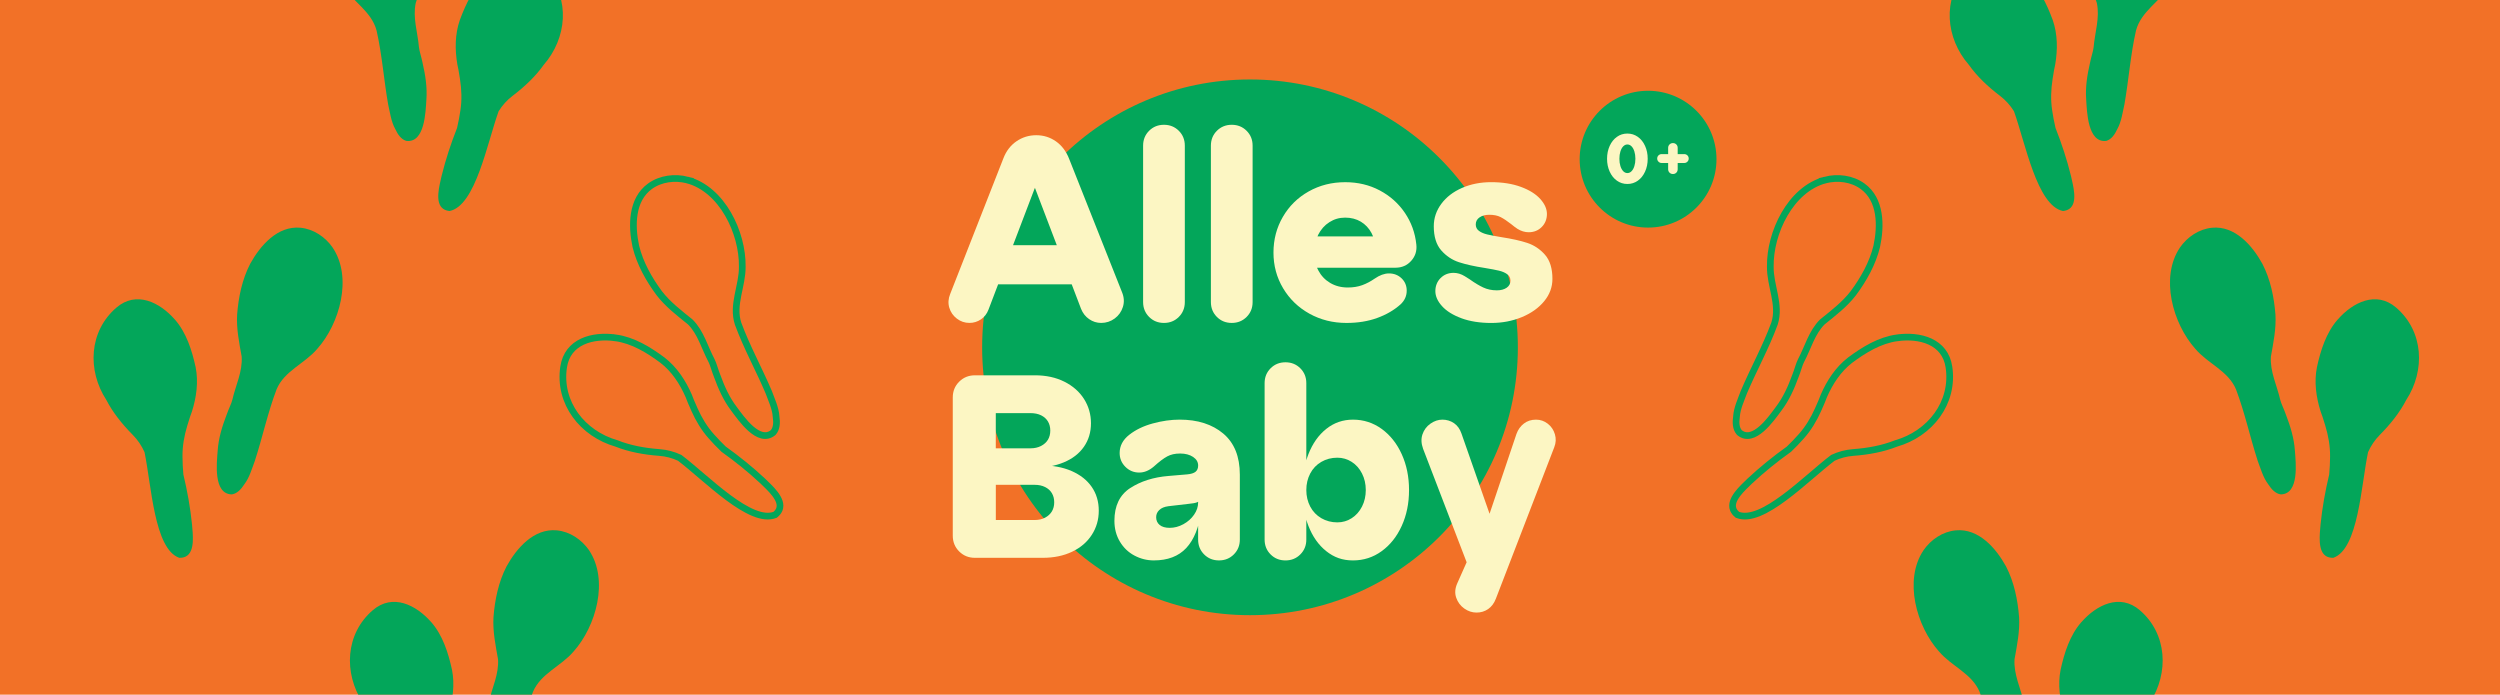 <?xml version="1.0" encoding="UTF-8"?>
<svg xmlns="http://www.w3.org/2000/svg" xmlns:xlink="http://www.w3.org/1999/xlink" id="Ebene_1" data-name="Ebene 1" viewBox="0 0 1400 389">
  <defs>
    <style>
      .cls-1 {
        fill: #fcf6c3;
      }

      .cls-1, .cls-2, .cls-3, .cls-4 {
        stroke-width: 0px;
      }

      .cls-5 {
        clip-path: url(#clippath);
      }

      .cls-2, .cls-6 {
        fill: none;
      }

      .cls-3 {
        fill: #f27127;
      }

      .cls-6 {
        stroke: #03a65a;
        stroke-miterlimit: 10;
        stroke-width: 3.75px;
      }

      .cls-4 {
        fill: #03a65a;
      }
    </style>
    <clipPath id="clippath">
      <rect class="cls-2" width="1400" height="389"></rect>
    </clipPath>
  </defs>
  <g id="Ebene_2" data-name="Ebene 2">
    <rect class="cls-3" width="1400" height="389"></rect>
  </g>
  <g id="Ebene_1-2" data-name="Ebene 1">
    <g class="cls-5">
      <g>
        <g>
          <path class="cls-4" d="M1216.2-65.83c-4.96-5.35-12.07-8.83-19.44-8.49-12.88.63-20.86,13-25.04,23.94-3.24,9.29-3.88,19.37-3.28,29.14.64,7.93,3.34,15.44,5.79,22.93,1.76,8.19-1.1,16.46-1.79,24.64-.18,2.13-1.44,5.73-2.04,8.89-1.56,6.74-2.65,13.57-2.14,20.53.44,7.01.9,24.26,11.1,23.17.15-.04.29-.08.43-.12,2.49-.81,4.41-3.25,5.92-6.56,2.28-4.03,3-9.56,3.96-13.71,2.43-13.78,3.38-27.78,6.49-41.43,2.83-10.79,13.66-16.46,19.38-25.56,10.52-15.7,14.13-42.4.65-57.38"></path>
          <path class="cls-4" d="M1134.3-13.62c-9.69-8.4-23.65-13.11-33.34-2.07.01,0,.02-.02.03-.04.02-.03.05-.05.07-.08-13.58,15.31-11.44,37.26,1.48,52.1,4.57,6.43,10.49,12.08,17.43,17.36,3.15,2.39,5.76,5.32,7.84,8.64,6.43,17.83,12.89,52.92,27.45,55.88,1.51-.15,2.68-.58,3.59-1.23,4.89-3.47,2.05-13.1.9-18.39-2.26-9.17-5.2-18.12-8.66-26.89-.74-3.26-1.42-6.54-1.88-9.86-.9-5.83-.66-11.74.24-17.55.28-1.81.57-3.5.84-5.12.25-1.02.47-2.05.64-3.09,1.39-8.25,1.37-16.9-1.42-24.87-3.37-9.08-7.78-18.35-15.22-24.79"></path>
        </g>
        <g>
          <path class="cls-4" d="M1220.75,138.64c4.17-5.99,10.72-10.42,18.07-11.11,12.84-1.17,22.47,9.97,28.13,20.22,4.51,8.75,6.54,18.64,7.3,28.4.47,7.94-1.16,15.75-2.54,23.52-.6,8.36,3.38,16.15,5.2,24.15.47,2.08,2.22,5.48,3.25,8.52,2.48,6.46,4.52,13.07,4.98,20.03.54,7,2.48,24.15-7.77,24.49-.15-.02-.3-.04-.44-.06-2.57-.45-4.82-2.61-6.78-5.68-2.82-3.67-4.31-9.05-5.83-13.02-4.32-13.31-7.21-27.03-12.19-40.12-4.31-10.29-15.82-14.4-22.74-22.61-12.6-14.08-19.89-40.02-8.63-56.73"></path>
          <path class="cls-4" d="M1309.12,178.95c8.42-9.66,21.59-16.27,32.73-6.69-.01,0-.03-.02-.04-.03-.03-.02-.05-.04-.08-.07,15.58,13.27,16.51,35.3,5.78,51.79-3.63,7-8.71,13.42-14.84,19.62-2.79,2.8-4.97,6.07-6.56,9.64-3.89,18.55-5.4,54.2-19.41,59.15-1.51.06-2.74-.21-3.73-.72-5.33-2.76-3.86-12.69-3.45-18.09.97-9.39,2.63-18.67,4.83-27.83.28-3.33.5-6.67.49-10.02.08-5.9-.98-11.72-2.68-17.35-.53-1.75-1.05-3.39-1.55-4.95-.39-.98-.75-1.96-1.06-2.97-2.52-7.98-3.71-16.55-2.06-24.83,2.08-9.46,5.15-19.25,11.62-26.67"></path>
        </g>
        <g>
          <path class="cls-4" d="M1077.19,308.1c4.17-5.99,10.72-10.42,18.07-11.11,12.84-1.17,22.47,9.97,28.13,20.22,4.51,8.75,6.54,18.64,7.3,28.4.47,7.94-1.16,15.75-2.54,23.52-.6,8.36,3.38,16.15,5.2,24.15.47,2.08,2.22,5.48,3.25,8.52,2.48,6.46,4.52,13.07,4.98,20.03.54,7,2.48,24.15-7.77,24.49-.15-.02-.3-.04-.44-.06-2.57-.45-4.82-2.61-6.78-5.68-2.82-3.67-4.31-9.05-5.83-13.02-4.32-13.31-7.21-27.03-12.19-40.12-4.31-10.29-15.82-14.4-22.74-22.61-12.6-14.08-19.89-40.02-8.63-56.73"></path>
          <path class="cls-4" d="M1165.57,348.41c8.42-9.66,21.59-16.27,32.73-6.69-.01-.01-.03-.02-.04-.03-.03-.02-.05-.04-.08-.07,15.58,13.27,16.51,35.3,5.78,51.79-3.63,7-8.71,13.42-14.84,19.62-2.79,2.8-4.97,6.07-6.56,9.64-3.89,18.55-5.4,54.2-19.41,59.15-1.51.06-2.74-.21-3.73-.72-5.33-2.76-3.86-12.69-3.45-18.09.97-9.39,2.63-18.67,4.83-27.83.28-3.33.5-6.67.49-10.02.08-5.9-.98-11.72-2.68-17.35-.53-1.75-1.05-3.39-1.55-4.95-.39-.98-.75-1.96-1.06-2.97-2.52-7.98-3.71-16.55-2.06-24.83,2.08-9.46,5.15-19.25,11.62-26.67"></path>
        </g>
        <g>
          <path class="cls-6" d="M1022.08,100.8c7.07-1.78,14.93-.83,20.93,3.47,10.46,7.54,10.42,22.27,7.96,33.72-2.34,9.56-7.3,18.36-13.12,26.22-4.86,6.3-11.21,11.13-17.35,16.08-5.94,5.91-8.05,14.4-11.92,21.64-1.01,1.88-1.91,5.59-3.14,8.57-2.36,6.5-5.17,12.83-9.39,18.39-4.19,5.64-13.97,19.86-21.93,13.39-.1-.11-.2-.22-.29-.34-1.65-2.03-1.93-5.13-1.39-8.73.28-4.62,2.69-9.66,4.14-13.66,5.47-12.88,12.29-25.14,17.12-38.28,3.5-10.6-2.49-21.25-2.33-31.99-.27-18.9,11.24-43.26,30.71-48.48h0Z"></path>
          <path class="cls-6" d="M1062.33,189.2c12.7-1.77,26.97,1.89,29.09,16.42v-.05s-.01-.07-.02-.11c3.05,20.24-10.7,37.48-29.62,42.88-7.33,2.9-15.38,4.42-24.07,5.07-3.94.29-7.73,1.32-11.28,2.97-15.11,11.45-39.63,37.36-53.46,31.91-1.18-.95-1.93-1.95-2.34-2.99-2.21-5.58,5.41-12.11,9.26-15.91,6.89-6.45,14.23-12.36,21.91-17.84,2.4-2.33,4.75-4.71,6.95-7.24,3.93-4.4,6.95-9.49,9.35-14.85.75-1.67,1.43-3.25,2.08-4.75.35-.99.73-1.97,1.15-2.94,3.33-7.68,8.05-14.92,14.73-20.08,7.77-5.78,16.52-11.15,26.27-12.5h0Z"></path>
        </g>
        <g>
          <path class="cls-4" d="M190.84-65.83c4.96-5.35,12.06-8.82,19.44-8.49,12.88.63,20.86,13,25.04,23.94,3.24,9.29,3.88,19.37,3.28,29.14-.64,7.93-3.34,15.44-5.79,22.93-1.76,8.19,1.1,16.46,1.79,24.64.18,2.13,1.44,5.73,2.04,8.89,1.56,6.74,2.65,13.57,2.14,20.53-.44,7.01-.9,24.26-11.1,23.17-.15-.04-.29-.08-.43-.12-2.49-.81-4.41-3.25-5.92-6.56-2.28-4.03-3-9.56-3.96-13.71-2.43-13.78-3.38-27.78-6.49-41.43-2.83-10.79-13.66-16.46-19.38-25.56-10.52-15.7-14.13-42.4-.65-57.38"></path>
          <path class="cls-4" d="M272.74-13.62c9.69-8.4,23.65-13.11,33.34-2.07-.01,0-.02-.02-.03-.04-.02-.03-.05-.05-.07-.08,13.58,15.31,11.44,37.26-1.48,52.1-4.57,6.43-10.49,12.08-17.43,17.36-3.15,2.39-5.76,5.32-7.84,8.64-6.43,17.83-12.89,52.92-27.45,55.88-1.51-.15-2.68-.58-3.59-1.23-4.89-3.47-2.05-13.1-.9-18.39,2.26-9.17,5.2-18.12,8.66-26.89.74-3.26,1.42-6.54,1.88-9.86.9-5.83.66-11.74-.24-17.55-.28-1.81-.57-3.5-.84-5.12-.25-1.02-.47-2.05-.64-3.09-1.39-8.25-1.37-16.9,1.42-24.87,3.37-9.08,7.78-18.35,15.22-24.79"></path>
        </g>
        <g>
          <path class="cls-4" d="M186.29,138.64c-4.17-5.99-10.72-10.42-18.07-11.11-12.84-1.17-22.47,9.97-28.13,20.22-4.51,8.75-6.54,18.64-7.3,28.4-.47,7.94,1.16,15.75,2.54,23.52.6,8.36-3.38,16.15-5.2,24.15-.47,2.08-2.22,5.48-3.25,8.52-2.48,6.46-4.52,13.07-4.98,20.03-.54,7-2.48,24.15,7.77,24.49.15-.02.3-.04.44-.06,2.57-.45,4.82-2.61,6.78-5.68,2.82-3.67,4.31-9.05,5.83-13.02,4.32-13.31,7.21-27.03,12.19-40.12,4.31-10.29,15.82-14.4,22.74-22.61,12.6-14.08,19.89-40.02,8.63-56.73"></path>
          <path class="cls-4" d="M97.92,178.95c-8.42-9.66-21.59-16.27-32.73-6.69.01,0,.03-.02.04-.03.03-.02.05-.04.08-.07-15.58,13.27-16.51,35.3-5.78,51.79,3.63,7,8.71,13.42,14.84,19.62,2.79,2.8,4.97,6.07,6.56,9.64,3.89,18.55,5.4,54.2,19.41,59.15,1.51.06,2.74-.21,3.73-.72,5.33-2.76,3.86-12.69,3.45-18.09-.97-9.39-2.63-18.67-4.83-27.83-.28-3.33-.5-6.67-.49-10.02-.08-5.9.98-11.72,2.68-17.35.53-1.75,1.05-3.39,1.55-4.95.39-.98.75-1.96,1.06-2.97,2.52-7.98,3.71-16.55,2.06-24.83-2.08-9.46-5.15-19.25-11.62-26.67"></path>
        </g>
        <g>
          <path class="cls-4" d="M329.85,308.1c-4.17-5.99-10.72-10.42-18.07-11.11-12.84-1.17-22.47,9.97-28.13,20.22-4.51,8.75-6.54,18.64-7.3,28.4-.47,7.94,1.16,15.75,2.54,23.52.6,8.36-3.38,16.15-5.2,24.15-.47,2.08-2.22,5.48-3.25,8.52-2.48,6.46-4.52,13.07-4.98,20.03-.54,7-2.48,24.15,7.77,24.49.15-.02.3-.04.44-.06,2.57-.45,4.82-2.61,6.78-5.68,2.82-3.67,4.31-9.05,5.83-13.02,4.32-13.31,7.21-27.03,12.19-40.12,4.31-10.29,15.82-14.4,22.74-22.61,12.6-14.08,19.89-40.02,8.63-56.73"></path>
          <path class="cls-4" d="M241.48,348.41c-8.42-9.66-21.59-16.27-32.73-6.69,0-.01.03-.02.04-.03.03-.02.05-.04.08-.07-15.58,13.27-16.51,35.3-5.78,51.79,3.63,7,8.71,13.42,14.84,19.62,2.79,2.8,4.97,6.07,6.56,9.64,3.89,18.55,5.4,54.2,19.41,59.15,1.51.06,2.74-.21,3.73-.72,5.33-2.76,3.86-12.69,3.45-18.09-.97-9.39-2.63-18.67-4.83-27.83-.28-3.33-.5-6.67-.49-10.02-.08-5.9.98-11.72,2.68-17.35.53-1.75,1.05-3.39,1.55-4.95.39-.98.75-1.96,1.06-2.97,2.52-7.98,3.71-16.55,2.06-24.83-2.08-9.46-5.15-19.25-11.62-26.67"></path>
        </g>
        <g>
          <path class="cls-6" d="M384.96,100.8c-7.07-1.78-14.93-.83-20.93,3.47-10.46,7.54-10.42,22.27-7.96,33.72,2.34,9.56,7.3,18.36,13.12,26.22,4.86,6.3,11.21,11.13,17.35,16.08,5.94,5.91,8.05,14.4,11.92,21.64,1.01,1.88,1.91,5.59,3.14,8.57,2.36,6.5,5.17,12.83,9.39,18.39,4.19,5.64,13.97,19.86,21.93,13.39.1-.11.2-.22.29-.34,1.65-2.03,1.93-5.13,1.39-8.73-.28-4.62-2.69-9.66-4.14-13.66-5.47-12.88-12.29-25.14-17.12-38.28-3.5-10.6,2.49-21.25,2.33-31.99.27-18.9-11.24-43.26-30.71-48.48h0Z"></path>
          <path class="cls-6" d="M344.71,189.2c-12.7-1.77-26.97,1.89-29.09,16.42v-.05s.01-.07.02-.11c-3.05,20.24,10.7,37.48,29.62,42.88,7.33,2.9,15.38,4.42,24.07,5.07,3.94.29,7.73,1.32,11.28,2.97,15.11,11.45,39.63,37.36,53.46,31.91,1.18-.95,1.93-1.95,2.34-2.99,2.21-5.58-5.41-12.11-9.26-15.91-6.89-6.45-14.23-12.36-21.91-17.84-2.4-2.33-4.75-4.71-6.95-7.24-3.93-4.4-6.95-9.49-9.35-14.85-.75-1.67-1.43-3.25-2.08-4.75-.35-.99-.73-1.97-1.15-2.94-3.33-7.68-8.05-14.92-14.73-20.08-7.77-5.78-16.52-11.15-26.27-12.5h0Z"></path>
        </g>
      </g>
    </g>
    <path class="cls-4" d="M700,344.5c82.84,0,150-67.16,150-150s-67.16-150-150-150-150,67.16-150,150,67.16,150,150,150"></path>
    <g>
      <path class="cls-1" d="M569.19,79.15c3.31-2.29,7.01-3.43,11.1-3.43s7.76,1.15,11.02,3.43c3.26,2.29,5.72,5.53,7.37,9.71l29.64,74.75c1.17,2.82,1.34,5.57.51,8.25s-2.36,4.84-4.6,6.5c-2.24,1.65-4.77,2.48-7.59,2.48-2.43,0-4.67-.71-6.72-2.12-2.04-1.41-3.55-3.33-4.53-5.77l-29.49-77.38h7.3l-29.64,77.82c-.88,2.34-2.29,4.16-4.23,5.47-1.95,1.31-4.09,1.97-6.42,1.97-2.63,0-4.99-.8-7.08-2.41s-3.5-3.65-4.23-6.13c-.73-2.48-.56-5.04.51-7.67l29.78-75.92c1.56-4.09,3.99-7.27,7.3-9.56h0ZM552.54,137.33h55.48v21.9h-55.48v-21.9Z"></path>
      <path class="cls-1" d="M643.5,73.24c2.24-2.24,5.01-3.36,8.32-3.36s6.08,1.12,8.32,3.36,3.36,5.01,3.36,8.32v87.6c0,3.31-1.12,6.08-3.36,8.32s-5.01,3.36-8.32,3.36-6.08-1.12-8.32-3.36-3.36-5.01-3.36-8.32v-87.6c0-3.31,1.12-6.08,3.36-8.32h0Z"></path>
      <path class="cls-1" d="M681.46,73.24c2.24-2.24,5.01-3.36,8.32-3.36s6.08,1.12,8.32,3.36,3.36,5.01,3.36,8.32v87.6c0,3.31-1.12,6.08-3.36,8.32s-5.01,3.36-8.32,3.36-6.08-1.12-8.32-3.36-3.36-5.01-3.36-8.32v-87.6c0-3.31,1.12-6.08,3.36-8.32h0Z"></path>
      <path class="cls-1" d="M734.46,132.37h41.46l-5.4,7.45c-.2-3.5-1.02-6.62-2.48-9.34-1.46-2.72-3.46-4.84-5.99-6.35-2.53-1.51-5.45-2.26-8.76-2.26s-6.16.85-8.83,2.55c-2.68,1.7-4.77,4.07-6.28,7.08-1.51,3.02-2.26,6.33-2.26,9.93s.78,7.03,2.34,10,3.77,5.31,6.64,7.01,6.16,2.56,9.86,2.56c3.02,0,5.72-.44,8.1-1.31,2.38-.88,4.7-2.09,6.94-3.65,2.82-1.95,5.5-2.92,8.03-2.92,2.82,0,5.18.93,7.08,2.77,1.9,1.85,2.85,4.14,2.85,6.86,0,3.02-1.17,5.6-3.5,7.74-3.6,3.21-7.96,5.74-13.07,7.59s-10.83,2.77-17.16,2.77c-7.59,0-14.5-1.73-20.73-5.18s-11.15-8.2-14.75-14.23-5.4-12.7-5.4-20,1.75-13.97,5.26-20c3.5-6.03,8.32-10.78,14.45-14.23s12.94-5.18,20.44-5.18c7.1,0,13.55,1.53,19.34,4.6,5.79,3.07,10.49,7.25,14.09,12.56,3.6,5.31,5.74,11.22,6.42,17.74.39,3.5-.56,6.55-2.85,9.12-2.29,2.58-5.23,3.87-8.83,3.87h-47.01v-17.55Z"></path>
      <path class="cls-1" d="M818.4,178.21c-4.77-1.75-8.39-4.02-10.88-6.79s-3.72-5.57-3.72-8.4.97-5.35,2.92-7.3,4.38-2.92,7.3-2.92c2.14,0,4.23.63,6.28,1.9.97.58,1.9,1.17,2.77,1.75,2.72,1.95,5.23,3.46,7.52,4.53,2.29,1.07,4.84,1.61,7.67,1.61,2.24,0,4.06-.49,5.47-1.46s2.12-2.29,2.12-3.94c0-1.56-.61-2.77-1.83-3.65-1.22-.88-2.75-1.53-4.6-1.97s-4.53-.95-8.03-1.53c-5.74-.88-10.54-1.95-14.38-3.21-3.85-1.26-7.15-3.48-9.93-6.64-2.77-3.16-4.16-7.67-4.16-13.5,0-4.57,1.41-8.76,4.23-12.56s6.69-6.76,11.61-8.91c4.91-2.14,10.34-3.21,16.28-3.21,6.33,0,11.87.88,16.64,2.63s8.39,4.02,10.88,6.79,3.72,5.57,3.72,8.4-.97,5.35-2.92,7.3-4.38,2.92-7.3,2.92c-2.14,0-4.23-.63-6.28-1.9-1.17-.78-2.34-1.65-3.5-2.63-2.24-1.75-4.21-3.07-5.91-3.94-1.7-.88-3.82-1.31-6.35-1.31-2.24,0-4.07.49-5.47,1.46-1.41.97-2.12,2.29-2.12,3.94,0,1.56.61,2.77,1.83,3.65,1.22.88,2.75,1.53,4.6,1.97s4.53.95,8.03,1.53c5.74.88,10.53,1.95,14.38,3.21,3.84,1.27,7.15,3.48,9.93,6.64,2.77,3.16,4.16,7.67,4.16,13.51,0,4.58-1.53,8.74-4.6,12.48-3.07,3.75-7.23,6.72-12.48,8.91-5.26,2.19-11,3.29-17.23,3.29s-11.88-.88-16.64-2.63v-.02Z"></path>
      <path class="cls-1" d="M537.14,213.75c2.38-2.38,5.33-3.58,8.83-3.58h33.58c6.23,0,11.73,1.19,16.5,3.58,4.77,2.39,8.44,5.62,11.02,9.71s3.87,8.61,3.87,13.58-1.31,9.34-3.94,13.14-6.4,6.72-11.32,8.76-10.78,3.07-17.59,3.07h-20.44v-1.46h24.82c6.81,0,12.68,1.07,17.59,3.21,4.91,2.14,8.69,5.11,11.31,8.91s3.94,8.23,3.94,13.29-1.29,9.47-3.87,13.5c-2.58,4.04-6.25,7.2-11.02,9.49-4.77,2.29-10.27,3.43-16.5,3.43h-37.96c-3.5,0-6.45-1.19-8.83-3.58-2.39-2.38-3.58-5.33-3.58-8.83v-77.38c0-3.5,1.19-6.45,3.58-8.83h.01ZM582.98,249.74c1.7-.88,2.99-2.04,3.87-3.5s1.31-3.16,1.31-5.11-.44-3.65-1.31-5.11-2.14-2.6-3.8-3.43-3.65-1.24-5.99-1.24h-19.42v19.71h19.42c2.24,0,4.21-.44,5.91-1.31h.01ZM585.25,289.89c1.65-.88,2.92-2.04,3.8-3.5s1.31-3.16,1.31-5.11-.44-3.65-1.31-5.11-2.14-2.6-3.8-3.43-3.6-1.24-5.84-1.24h-21.75v19.71h21.75c2.24,0,4.18-.44,5.84-1.31h0Z"></path>
      <path class="cls-1" d="M632.92,273.32c5.89-3.84,13.07-6.11,21.54-6.79l10.37-.88c2.14-.19,3.7-.68,4.67-1.46s1.46-1.95,1.46-3.5c0-1.95-.95-3.55-2.85-4.82-1.9-1.26-4.31-1.9-7.23-1.9s-5.23.54-7.23,1.61c-2,1.07-4.5,2.97-7.52,5.69-2.63,2.24-5.35,3.36-8.18,3.36-3.02,0-5.6-1.07-7.74-3.21-2.14-2.14-3.21-4.72-3.21-7.74,0-3.99,1.8-7.4,5.4-10.22,3.6-2.82,8-4.94,13.21-6.35s10.2-2.12,14.96-2.12c10.12,0,18.27,2.61,24.46,7.81,6.18,5.21,9.27,12.87,9.27,23v36.35c0,3.31-1.12,6.08-3.36,8.32-2.24,2.24-5.01,3.36-8.32,3.36s-6.08-1.12-8.32-3.36-3.36-5.01-3.36-8.32v-16.06h1.75c-1.27,9.25-4.07,16.18-8.4,20.81-4.33,4.62-10.39,6.93-18.18,6.93-3.8,0-7.4-.9-10.8-2.7-3.41-1.8-6.13-4.4-8.18-7.81-2.04-3.41-3.07-7.3-3.07-11.68,0-8.37,2.94-14.48,8.83-18.32h.03ZM649.41,293.98c1.31,1.07,3.19,1.61,5.62,1.61,2.63,0,5.18-.68,7.67-2.04,2.48-1.36,4.48-3.14,5.99-5.33,1.51-2.19,2.26-4.45,2.26-6.79v-2.48l1.46.44c-.39.88-1.07,1.51-2.04,1.9-.97.39-2.58.68-4.82.88l-11.24,1.31c-2.24.29-3.94,1-5.11,2.12s-1.75,2.46-1.75,4.01c0,1.85.66,3.31,1.97,4.38h-.01Z"></path>
      <path class="cls-1" d="M711.54,206.24c2.24-2.24,5.01-3.36,8.32-3.36s6.08,1.12,8.32,3.36,3.36,5.01,3.36,8.32v87.6c0,3.31-1.12,6.08-3.36,8.32-2.24,2.24-5.01,3.36-8.32,3.36s-6.08-1.12-8.32-3.36-3.36-5.01-3.36-8.32v-87.6c0-3.31,1.12-6.08,3.36-8.32ZM732.71,254.34c2.34-5.99,5.67-10.71,10-14.16s9.32-5.18,14.96-5.18c5.94,0,11.29,1.73,16.06,5.18,4.77,3.46,8.52,8.18,11.24,14.16,2.72,5.99,4.09,12.68,4.09,20.08s-1.36,14.09-4.09,20.08c-2.73,5.99-6.47,10.71-11.24,14.16-4.77,3.46-10.12,5.18-16.06,5.18s-10.63-1.73-14.96-5.18c-4.33-3.45-7.67-8.18-10-14.16-2.34-5.99-3.5-12.68-3.5-20.08s1.17-14.09,3.5-20.08ZM733.73,283.69c1.46,2.77,3.53,4.94,6.21,6.5s5.67,2.34,8.98,2.34c2.92,0,5.6-.78,8.03-2.34,2.43-1.56,4.35-3.72,5.77-6.5,1.41-2.77,2.12-5.86,2.12-9.27s-.71-6.5-2.12-9.27-3.33-4.94-5.77-6.5c-2.43-1.56-5.11-2.34-8.03-2.34-3.31,0-6.3.78-8.98,2.34s-4.75,3.72-6.21,6.5c-1.46,2.77-2.19,5.87-2.19,9.27s.73,6.5,2.19,9.27Z"></path>
      <path class="cls-1" d="M796.58,243.25c.83-2.48,2.31-4.48,4.45-5.99,2.14-1.51,4.38-2.26,6.72-2.26s4.6.66,6.5,1.97,3.29,3.24,4.16,5.77l24.38,69.64h-16.94l23.36-69.35c.88-2.43,2.26-4.38,4.16-5.84,1.9-1.46,4.16-2.19,6.79-2.19,2.43,0,4.62.75,6.57,2.26s3.29,3.48,4.01,5.91c.73,2.43.61,4.87-.36,7.3l-32.7,84.83c-.97,2.53-2.41,4.45-4.31,5.77-1.9,1.31-4.06,1.97-6.5,1.97s-4.72-.75-6.86-2.26-3.65-3.53-4.53-6.06-.68-5.21.58-8.03l5.26-11.83-24.38-63.51c-1.07-2.92-1.19-5.62-.37-8.1h.01Z"></path>
    </g>
    <path class="cls-4" d="M922.92,127.45c21.16,0,38.31-17.15,38.31-38.31s-17.15-38.31-38.31-38.31-38.31,17.15-38.31,38.31,17.15,38.31,38.31,38.31"></path>
    <g>
      <path class="cls-1" d="M901.42,81.71c.98-2.16,2.33-3.85,4.06-5.08s3.68-1.84,5.85-1.84,4.12.62,5.85,1.84c1.73,1.23,3.08,2.92,4.06,5.08s1.47,4.56,1.47,7.2-.49,5.04-1.47,7.2-2.33,3.85-4.06,5.08-3.68,1.84-5.85,1.84-4.12-.61-5.85-1.84-3.08-2.92-4.06-5.08-1.47-4.56-1.47-7.2.49-5.04,1.47-7.2ZM907.43,93.01c.38,1.22.91,2.17,1.59,2.87.68.69,1.45,1.04,2.32,1.04s1.64-.35,2.32-1.04c.68-.69,1.21-1.65,1.59-2.87s.57-2.58.57-4.1-.19-2.88-.57-4.1-.91-2.17-1.59-2.87c-.68-.69-1.45-1.04-2.32-1.04s-1.63.35-2.32,1.04c-.68.69-1.21,1.65-1.59,2.87s-.57,2.58-.57,4.1.19,2.88.57,4.1Z"></path>
      <path class="cls-1" d="M928.76,90.55c-.49-.49-.73-1.08-.73-1.76s.24-1.31.73-1.78,1.09-.71,1.8-.71h3.6v-3.48c0-.77.26-1.41.77-1.92s1.15-.77,1.92-.77,1.4.26,1.9.77c.5.51.75,1.15.75,1.92v3.48h3.64c.71,0,1.31.24,1.8.71s.73,1.07.73,1.78-.24,1.27-.73,1.76-1.09.73-1.8.73h-3.64v3.48c0,.77-.25,1.41-.75,1.92s-1.13.77-1.9.77-1.41-.26-1.92-.77-.77-1.15-.77-1.92v-3.48h-3.6c-.71,0-1.31-.24-1.8-.73Z"></path>
    </g>
  </g>
</svg>
